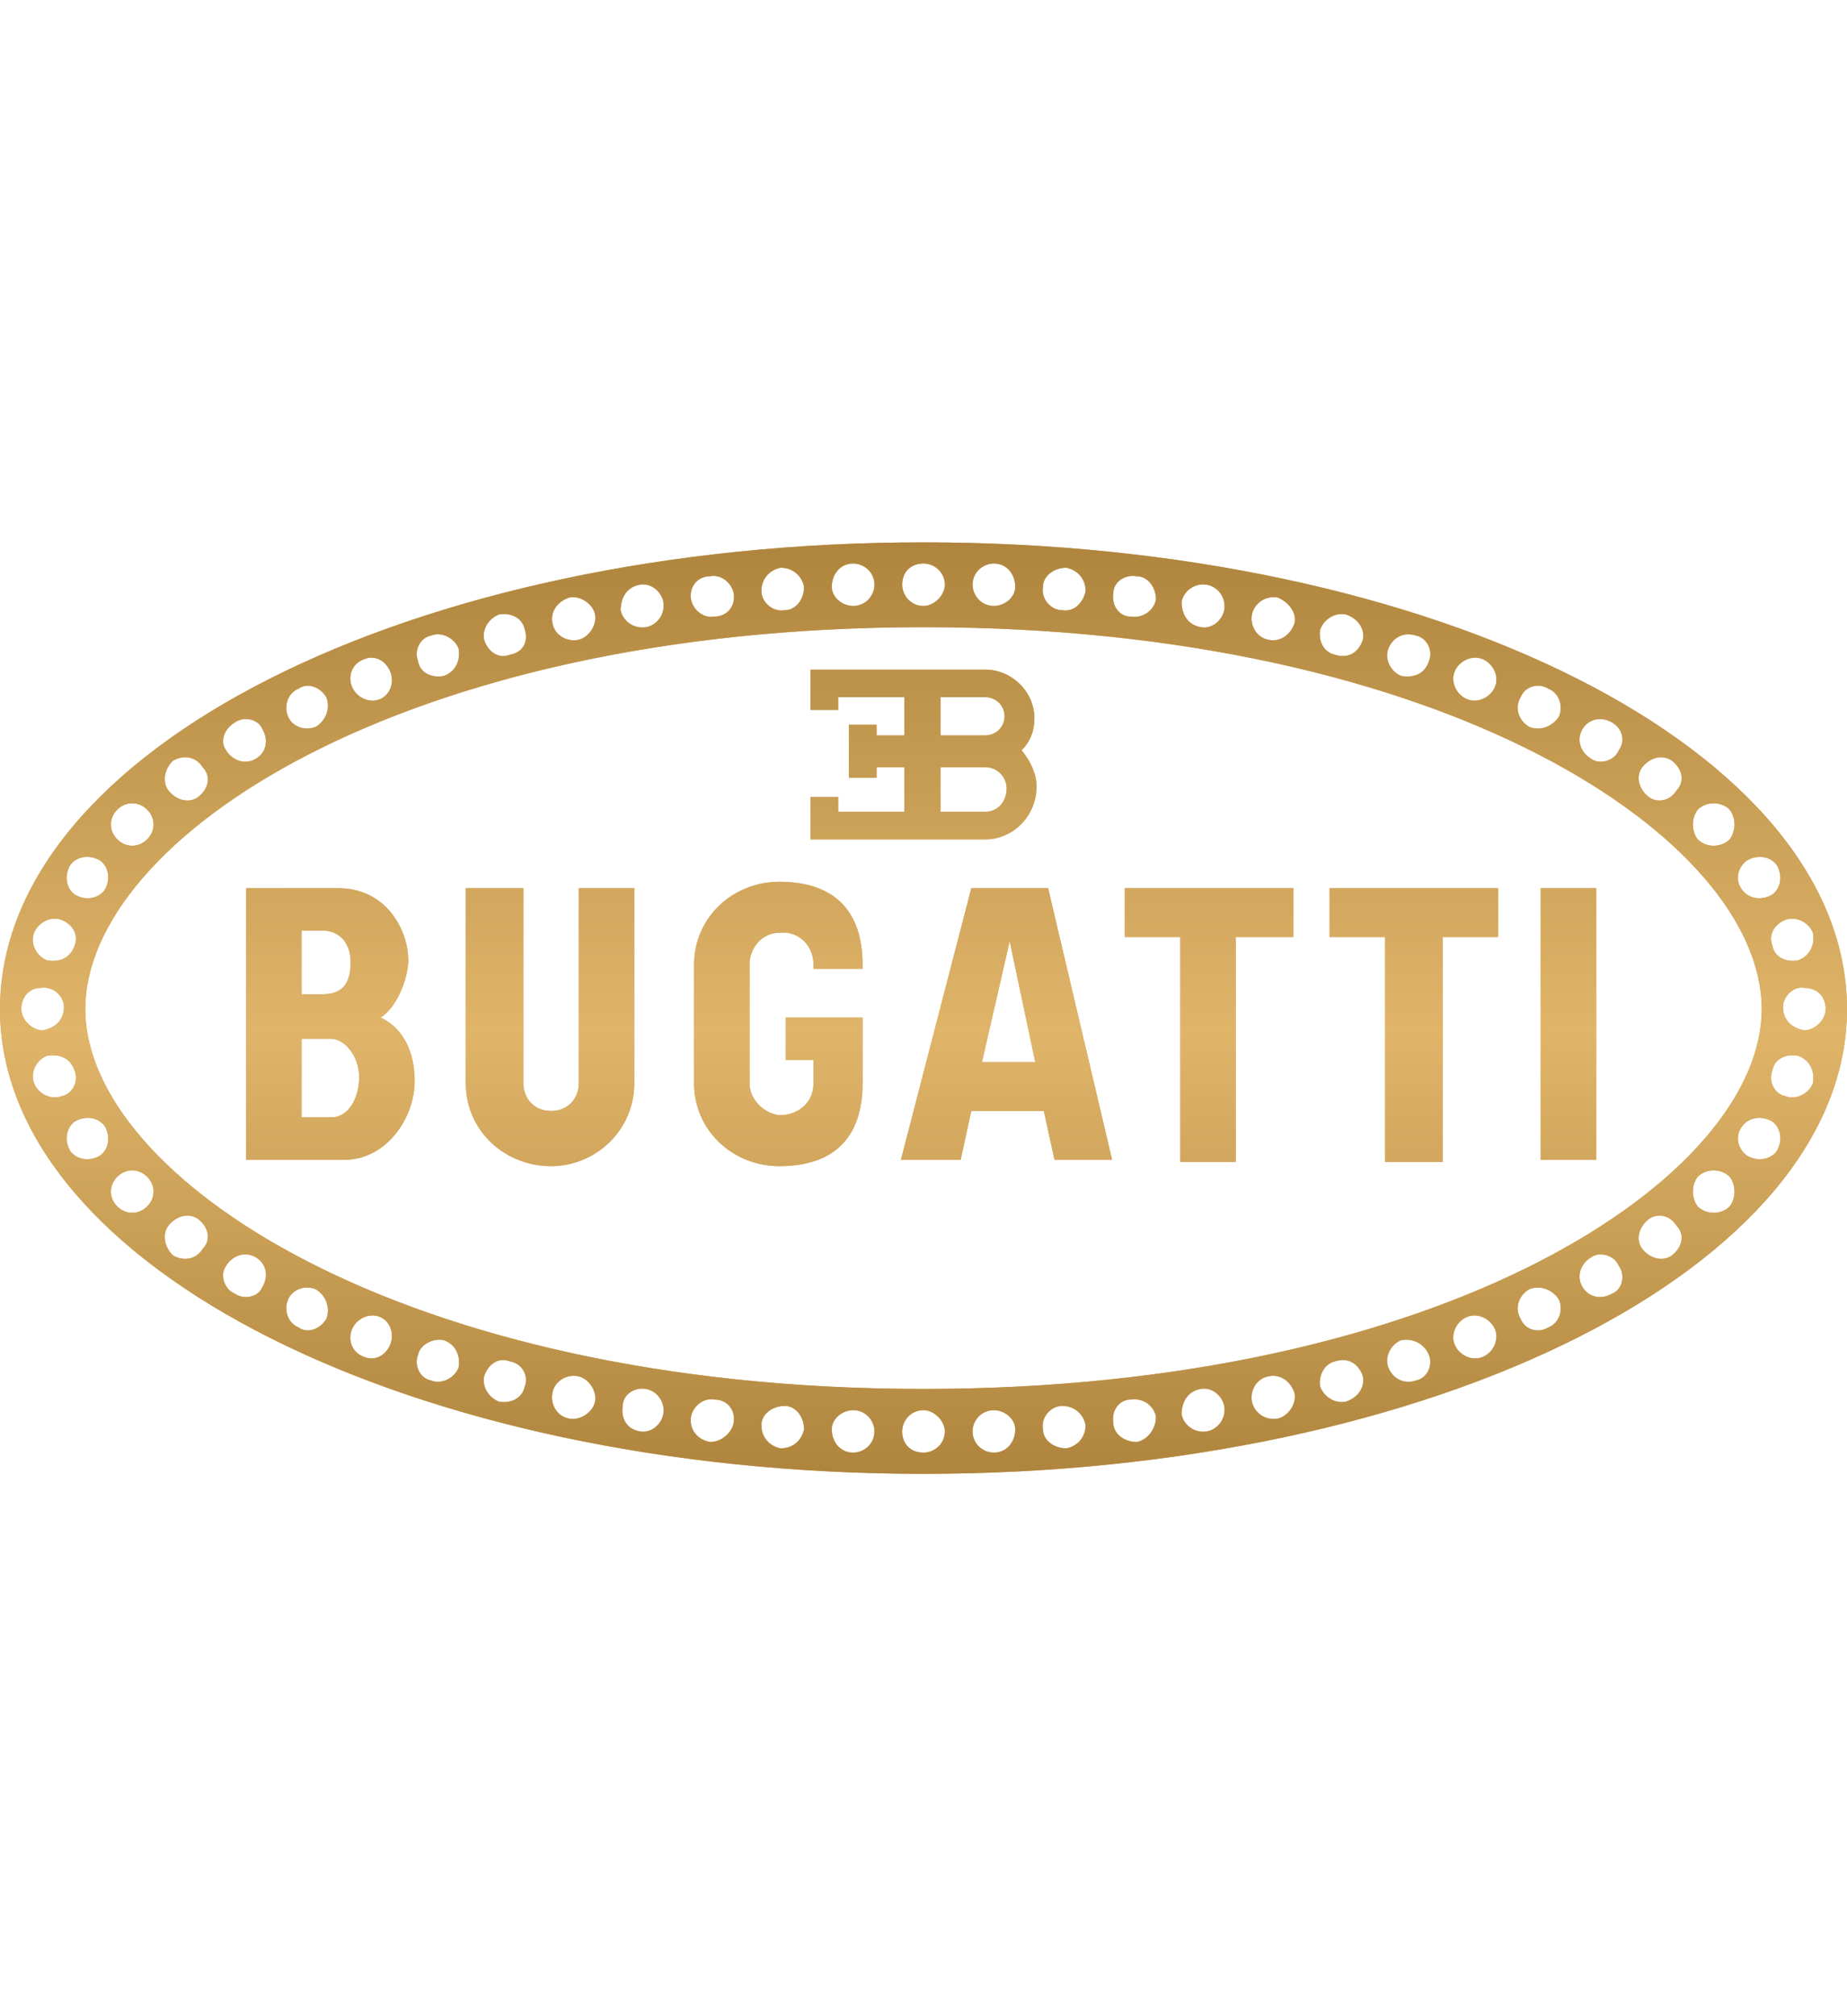 <svg height="120" viewBox="0 0 110 120" width="110" xmlns="http://www.w3.org/2000/svg" xmlns:xlink="http://www.w3.org/1999/xlink"><defs><linearGradient id="a" x1="50%" x2="50%" y1="0%" y2="100%"><stop offset="0" stop-color="#af853e"/><stop offset=".526" stop-color="#e0b56a"/><stop offset="1" stop-color="#af853e"/></linearGradient><path id="b" d="m55 32.28c30.485 0 55 12.376 55 27.783 0 15.281-24.515 27.657-55 27.657-30.485 0-55-12.376-55-27.657 0-15.407 24.515-27.783 55-27.783zm4.192 51.651c-.762 0-1.27.631-1.27 1.263 0 .758.635 1.263 1.27 1.263.762 0 1.27-.631 1.27-1.389 0-.631-.635-1.137-1.27-1.137zm-4.192-0c-.762 0-1.27.631-1.27 1.263 0 .758.508 1.263 1.27 1.263.635 0 1.27-.505 1.27-1.263 0-.631-.635-1.263-1.27-1.263zm-4.192 0c-.635 0-1.27.505-1.27 1.137 0 .758.508 1.389 1.27 1.389.635 0 1.27-.505 1.27-1.263 0-.631-.508-1.263-1.27-1.263zm12.448-.253c-.635 0-1.27.631-1.143 1.389 0 .631.635 1.137 1.397 1.137.635-.126 1.143-.631 1.143-1.389-.127-.631-.635-1.137-1.397-1.137zm-16.513-0c-.762 0-1.397.505-1.397 1.137 0 .758.508 1.263 1.143 1.389.762 0 1.27-.505 1.397-1.137 0-.758-.508-1.389-1.143-1.389zm20.578-.379c-.635 0-1.143.631-1.016 1.389 0 .631.635 1.137 1.397 1.137.635-.126 1.143-.758 1.143-1.515-.127-.631-.762-1.137-1.524-1.01zm-26.166 1.01c-.127.758.381 1.389 1.143 1.515.635 0 1.27-.505 1.397-1.137.127-.758-.381-1.389-1.143-1.389-.635-.126-1.27.379-1.397 1.01zm30.358-1.642c-.762.126-1.143.758-1.143 1.515.127.631.762 1.137 1.524 1.01.635-.126 1.143-.758 1.016-1.515-.127-.631-.762-1.137-1.397-1.01zm-34.423 1.01c-.127.758.254 1.389 1.016 1.515.635.126 1.27-.379 1.397-1.01.127-.758-.381-1.389-1.016-1.515-.762-.126-1.397.379-1.397 1.01zm38.487-1.768c-.762.126-1.143.884-1.016 1.515.127.631.762 1.137 1.524 1.01.635-.126 1.143-.884 1.016-1.515-.254-.758-.889-1.137-1.524-1.01zm-42.679 1.01c-.127.631.254 1.389 1.016 1.515.635.126 1.397-.379 1.524-1.01.127-.631-.381-1.389-1.016-1.515-.635-.126-1.397.253-1.524 1.01zm46.617-1.894c-.635.126-1.016.884-.889 1.515.254.631.889 1.01 1.524.884.762-.253 1.143-.884 1.016-1.515-.254-.758-.889-1.137-1.651-.884zm-50.681.884c-.127.631.254 1.263.889 1.515.762.126 1.397-.253 1.524-.884.254-.631-.127-1.389-.889-1.515-.635-.253-1.27.126-1.524.884zm26.166-44.579c-31.12 0-49.92 12.629-49.92 22.732 0 9.977 18.799 22.605 49.92 22.605 31.12 0 49.92-12.629 49.92-22.605 0-10.103-18.799-22.732-49.92-22.732zm28.453 42.432c-.635.253-1.016 1.01-.762 1.642.254.631.889 1.01 1.651.758.635-.126 1.016-.884.762-1.515-.254-.631-.889-1.01-1.651-.884zm-58.557.884c-.254.631.127 1.389.762 1.515.635.253 1.397-.126 1.651-.758.127-.631-.127-1.389-.889-1.642-.635-.126-1.397.253-1.524.884zm62.494-2.273c-.635.253-1.016 1.01-.762 1.642.254.631 1.016 1.01 1.651.758.635-.253 1.016-1.01.762-1.642-.254-.631-1.016-1.01-1.651-.758zm-66.432.758c-.254.631 0 1.389.762 1.642.635.253 1.27-.126 1.524-.758.254-.631 0-1.389-.635-1.642-.635-.253-1.397.126-1.651.758zm70.116-2.399c-.635.379-.889 1.137-.508 1.768.254.631 1.016.884 1.651.505.635-.253.889-1.01.635-1.642-.381-.631-1.143-.884-1.778-.631zm-73.926.631c-.254.631 0 1.389.635 1.642.508.379 1.27.126 1.651-.505.254-.631 0-1.389-.635-1.768-.635-.253-1.397 0-1.651.631zm77.703-2.586-.093.06c-.635.379-.889 1.137-.508 1.768.381.631 1.143.758 1.778.379.635-.253.762-1.137.381-1.642-.239-.594-1.041-.853-1.558-.565zm-81.316.458-.071.107c-.381.505-.127 1.389.508 1.642.508.379 1.397.253 1.651-.379.381-.631.254-1.389-.381-1.768-.598-.357-1.308-.154-1.707.398zm84.652-2.671c-.635.505-.762 1.263-.381 1.768.508.631 1.27.758 1.778.379.635-.505.762-1.263.254-1.768-.381-.631-1.143-.758-1.651-.379zm-88.153.379c-.381.505-.254 1.263.254 1.768.635.379 1.397.253 1.778-.379.508-.505.381-1.263-.254-1.768-.508-.379-1.27-.253-1.778.379zm91.074-2.905c-.381.505-.381 1.263 0 1.768.508.505 1.397.505 1.905 0 .381-.505.381-1.263 0-1.768-.508-.505-1.397-.505-1.905 0zm-94.123 0c-.508.505-.508 1.263 0 1.768.508.505 1.27.505 1.778 0 .508-.505.508-1.263 0-1.768-.508-.505-1.27-.505-1.778 0zm39.431-17.554c3.43 0 4.954 1.894 4.954 4.925v.253h-2.921v-.253c0-1.137-.889-2.021-2.032-1.894-1.016 0-1.778.884-1.778 1.894v7.072c0 .884.762 1.768 1.778 1.894 1.143 0 2.032-.758 2.032-1.894v-1.389h-1.651v-2.526h4.573v3.915c0 3.031-1.524 4.925-4.954 4.925-2.794 0-5.081-2.147-5.081-4.925v-7.072c0-2.778 2.286-4.925 5.081-4.925zm-18.677.379h3.43v11.618c0 .884.635 1.642 1.651 1.642 1.016 0 1.651-.758 1.651-1.642l0-11.618h3.303v11.618c0 2.778-2.286 4.925-4.954 4.925-2.794 0-5.081-2.147-5.081-4.925zm49.286 0v2.905h-3.429v13.386h-3.303v-13.386h-3.303v-2.905zm12.196 0v2.905h-3.303v13.386h-3.429v-13.386h-3.303v-2.905zm5.841 0v16.165h-3.303v-16.165zm-32.642-0 3.811 16.165h-3.43l-.635-2.905h-4.319l-.635 2.905h-3.557l4.192-16.165zm-42.299-0c2.921 0 4.192 2.526 4.192 4.294 0 1.01-.635 2.778-1.651 3.41 1.143.505 2.032 1.768 2.032 3.789 0 2.147-1.651 4.673-4.192 4.673h-5.843v-16.165zm83.656 14.144c-.508.631-.254 1.389.254 1.768.635.379 1.397.253 1.778-.253.381-.631.254-1.389-.254-1.768-.635-.379-1.397-.253-1.778.253zm-99.331-.253c-.508.379-.635 1.137-.254 1.768.381.505 1.143.631 1.778.253.508-.379.635-1.137.254-1.768-.381-.505-1.143-.631-1.778-.253zm15.293-4.925h-1.778v4.673h1.778c1.016 0 1.651-1.137 1.651-2.399 0-1.263-.889-2.273-1.651-2.273zm-16.945 1.01c-.635.253-1.016 1.01-.762 1.642.254.631 1.016 1.01 1.651.758.635-.126 1.016-.884.762-1.515-.254-.758-.889-1.01-1.651-.884zm102.76.884c-.254.631.127 1.389.762 1.515.635.253 1.397-.126 1.651-.758.127-.631-.127-1.389-.889-1.642-.635-.126-1.397.126-1.524.884zm-45.422-7.703-1.651 7.198h3.176zm46.057 3.915c0 .758.508 1.263 1.27 1.389.635 0 1.27-.631 1.27-1.263 0-.758-.508-1.263-1.27-1.263-.635-.126-1.27.505-1.27 1.137zm-103.776-1.137c-.635 0-1.143.505-1.143 1.263 0 .631.635 1.263 1.27 1.263.762-.126 1.27-.631 1.27-1.389 0-.631-.635-1.263-1.397-1.137zm16.818-3.41h-1.27v3.789h1.27c1.143 0 1.651-.631 1.651-1.894 0-1.263-.762-1.894-1.651-1.894zm87.086-.631c-.635.253-1.016.884-.762 1.515.127.758.889 1.01 1.524.884.762-.253 1.016-1.01.889-1.642-.254-.631-1.016-1.01-1.651-.758zm-104.285.758c-.254.631.127 1.389.762 1.642.762.126 1.397-.126 1.651-.884.254-.631-.127-1.263-.762-1.515-.635-.253-1.397.126-1.651.758zm101.998-4.294c-.508.379-.762 1.137-.254 1.768.381.505 1.143.631 1.778.253.508-.379.635-1.137.254-1.768-.381-.505-1.143-.631-1.778-.253zm-99.839.252c-.381.631-.254 1.389.254 1.768.635.379 1.397.253 1.778-.253.381-.631.254-1.389-.254-1.768-.635-.379-1.397-.253-1.778.253zm96.917-3.283c-.381.505-.381 1.263 0 1.768.508.505 1.397.505 1.905 0 .381-.505.381-1.263 0-1.768-.508-.505-1.397-.505-1.905 0zm-94.123-0c-.508.505-.508 1.263 0 1.768.508.505 1.27.505 1.778 0 .508-.505.508-1.263 0-1.768-.508-.505-1.27-.505-1.778 0zm51.698-8.335c1.524 0 2.922 1.263 2.922 2.905 0 .758-.254 1.389-.762 1.894.508.631.889 1.389.889 2.147 0 1.768-1.397 3.157-3.049 3.157h-10.416v-2.526h1.651v.884h3.938v-2.652h-1.651v.631h-1.651v-3.157h1.651v.631h1.651v-2.273h-3.938v.758h-1.651v-2.399zm0 5.809h-2.667v2.652h2.667c.762 0 1.27-.631 1.27-1.389 0-.631-.508-1.263-1.27-1.263zm-48.395-.379c-.508.505-.635 1.263-.254 1.768.508.631 1.27.758 1.778.379.635-.505.762-1.263.254-1.768-.381-.631-1.143-.758-1.778-.379zm87.518.379c-.381.505-.254 1.263.381 1.768.508.379 1.27.253 1.651-.379.508-.505.381-1.263-.254-1.768-.508-.379-1.27-.253-1.778.379zm-3.557-2.273c-.359.594-.155 1.3.4 1.697l.108.071c.508.379 1.397.126 1.651-.505.381-.505.254-1.263-.381-1.642-.635-.379-1.397-.253-1.778.379zm-80.184-.441-.093.062c-.598.357-.858 1.049-.569 1.55l.061.092c.381.631 1.143.884 1.778.505.635-.379.762-1.137.381-1.768-.239-.594-1.041-.741-1.558-.441zm44.618-1.454h-2.667v2.273h2.667c.635 0 1.143-.505 1.143-1.137 0-.631-.508-1.137-1.143-1.137zm31.882 0c-.381.631-.127 1.389.508 1.768.635.253 1.397 0 1.778-.631.254-.631 0-1.389-.635-1.642-.635-.379-1.397-.126-1.651.505zm-72.783-.505c-.635.253-.889 1.01-.635 1.642.254.631 1.016.884 1.651.631.635-.379.889-1.137.635-1.768-.381-.631-1.143-.884-1.651-.505zm3.938-1.768c-.762.253-1.016 1.01-.762 1.642.254.631 1.016 1.01 1.651.758.635-.253.889-1.01.635-1.642-.254-.631-.889-1.01-1.524-.758zm64.908.758c-.254.631.127 1.389.762 1.642.635.253 1.397-.126 1.651-.758.254-.631-.127-1.389-.762-1.642-.635-.253-1.397.126-1.651.758zm-60.97-2.147c-.635.126-1.016.884-.762 1.515.127.758.889 1.01 1.524.884.762-.253 1.016-1.01.889-1.642-.254-.631-1.016-1.01-1.651-.758zm57.033.758c-.254.631.127 1.389.762 1.642.762.126 1.397-.126 1.651-.884.24-.596-.087-1.305-.659-1.489l-.103-.027c-.762-.253-1.397.126-1.651.758zm-4.065-1.137c-.127.758.254 1.389.889 1.515.762.253 1.397-.126 1.651-.884.127-.631-.254-1.263-1.016-1.515-.635-.126-1.27.253-1.524.884zm-48.903-.884c-.635.253-1.016.884-.889 1.515.254.758.889 1.137 1.524.884.72-.119 1.1-.689.926-1.39l-.036-.125c-.127-.631-.762-1.01-1.524-.884zm4.192-1.01c-.762.253-1.143.884-1.016 1.515.127.758.889 1.137 1.524 1.01.635-.126 1.143-.884 1.016-1.515-.127-.631-.889-1.137-1.524-1.01zm40.647 1.01c-.127.631.254 1.389 1.016 1.515.635.126 1.27-.253 1.524-1.01.127-.631-.381-1.263-1.016-1.515-.762-.126-1.397.379-1.524 1.01zm-36.455-1.768c-.762.126-1.143.758-1.143 1.515.127.631.762 1.137 1.524 1.01.635-.126 1.143-.758 1.016-1.515-.127-.631-.762-1.137-1.397-1.01zm32.263 1.011c0 .758.381 1.389 1.143 1.515.635.126 1.27-.379 1.397-1.01.127-.758-.381-1.389-1.016-1.515-.762-.126-1.397.379-1.524 1.01zm-28.072-1.516c-.762 0-1.27.631-1.143 1.389.127.631.762 1.137 1.397 1.01.762 0 1.27-.631 1.143-1.389-.127-.631-.762-1.137-1.397-1.01zm24.007 1.011c-.127.758.381 1.389 1.016 1.389.762.126 1.397-.379 1.524-1.01 0-.758-.508-1.389-1.143-1.389-.762-.126-1.397.379-1.397 1.01zm-19.815-1.516c-.635.126-1.143.631-1.143 1.389 0 .631.635 1.263 1.397 1.137.635 0 1.143-.631 1.143-1.389-.127-.631-.635-1.137-1.397-1.137zm17.021 0c-.762 0-1.397.505-1.397 1.137-.127.758.508 1.389 1.143 1.389.762.126 1.27-.505 1.397-1.137 0-.758-.508-1.263-1.143-1.389zm-12.702-.253c-.762 0-1.27.631-1.27 1.389 0 .631.635 1.137 1.27 1.137.762 0 1.27-.631 1.27-1.263 0-.758-.635-1.263-1.27-1.263zm4.192 0c-.762 0-1.27.505-1.27 1.263 0 .631.508 1.263 1.27 1.263.635 0 1.27-.631 1.27-1.263 0-.758-.635-1.263-1.27-1.263zm4.192 0c-.635 0-1.27.505-1.27 1.263 0 .631.508 1.263 1.27 1.263.635 0 1.27-.505 1.27-1.137 0-.758-.508-1.389-1.27-1.389z"/></defs><g fill="none" fill-rule="evenodd"><use fill="#d1a65c" xlink:href="#b"/><use fill="url(#a)" xlink:href="#b"/></g></svg>